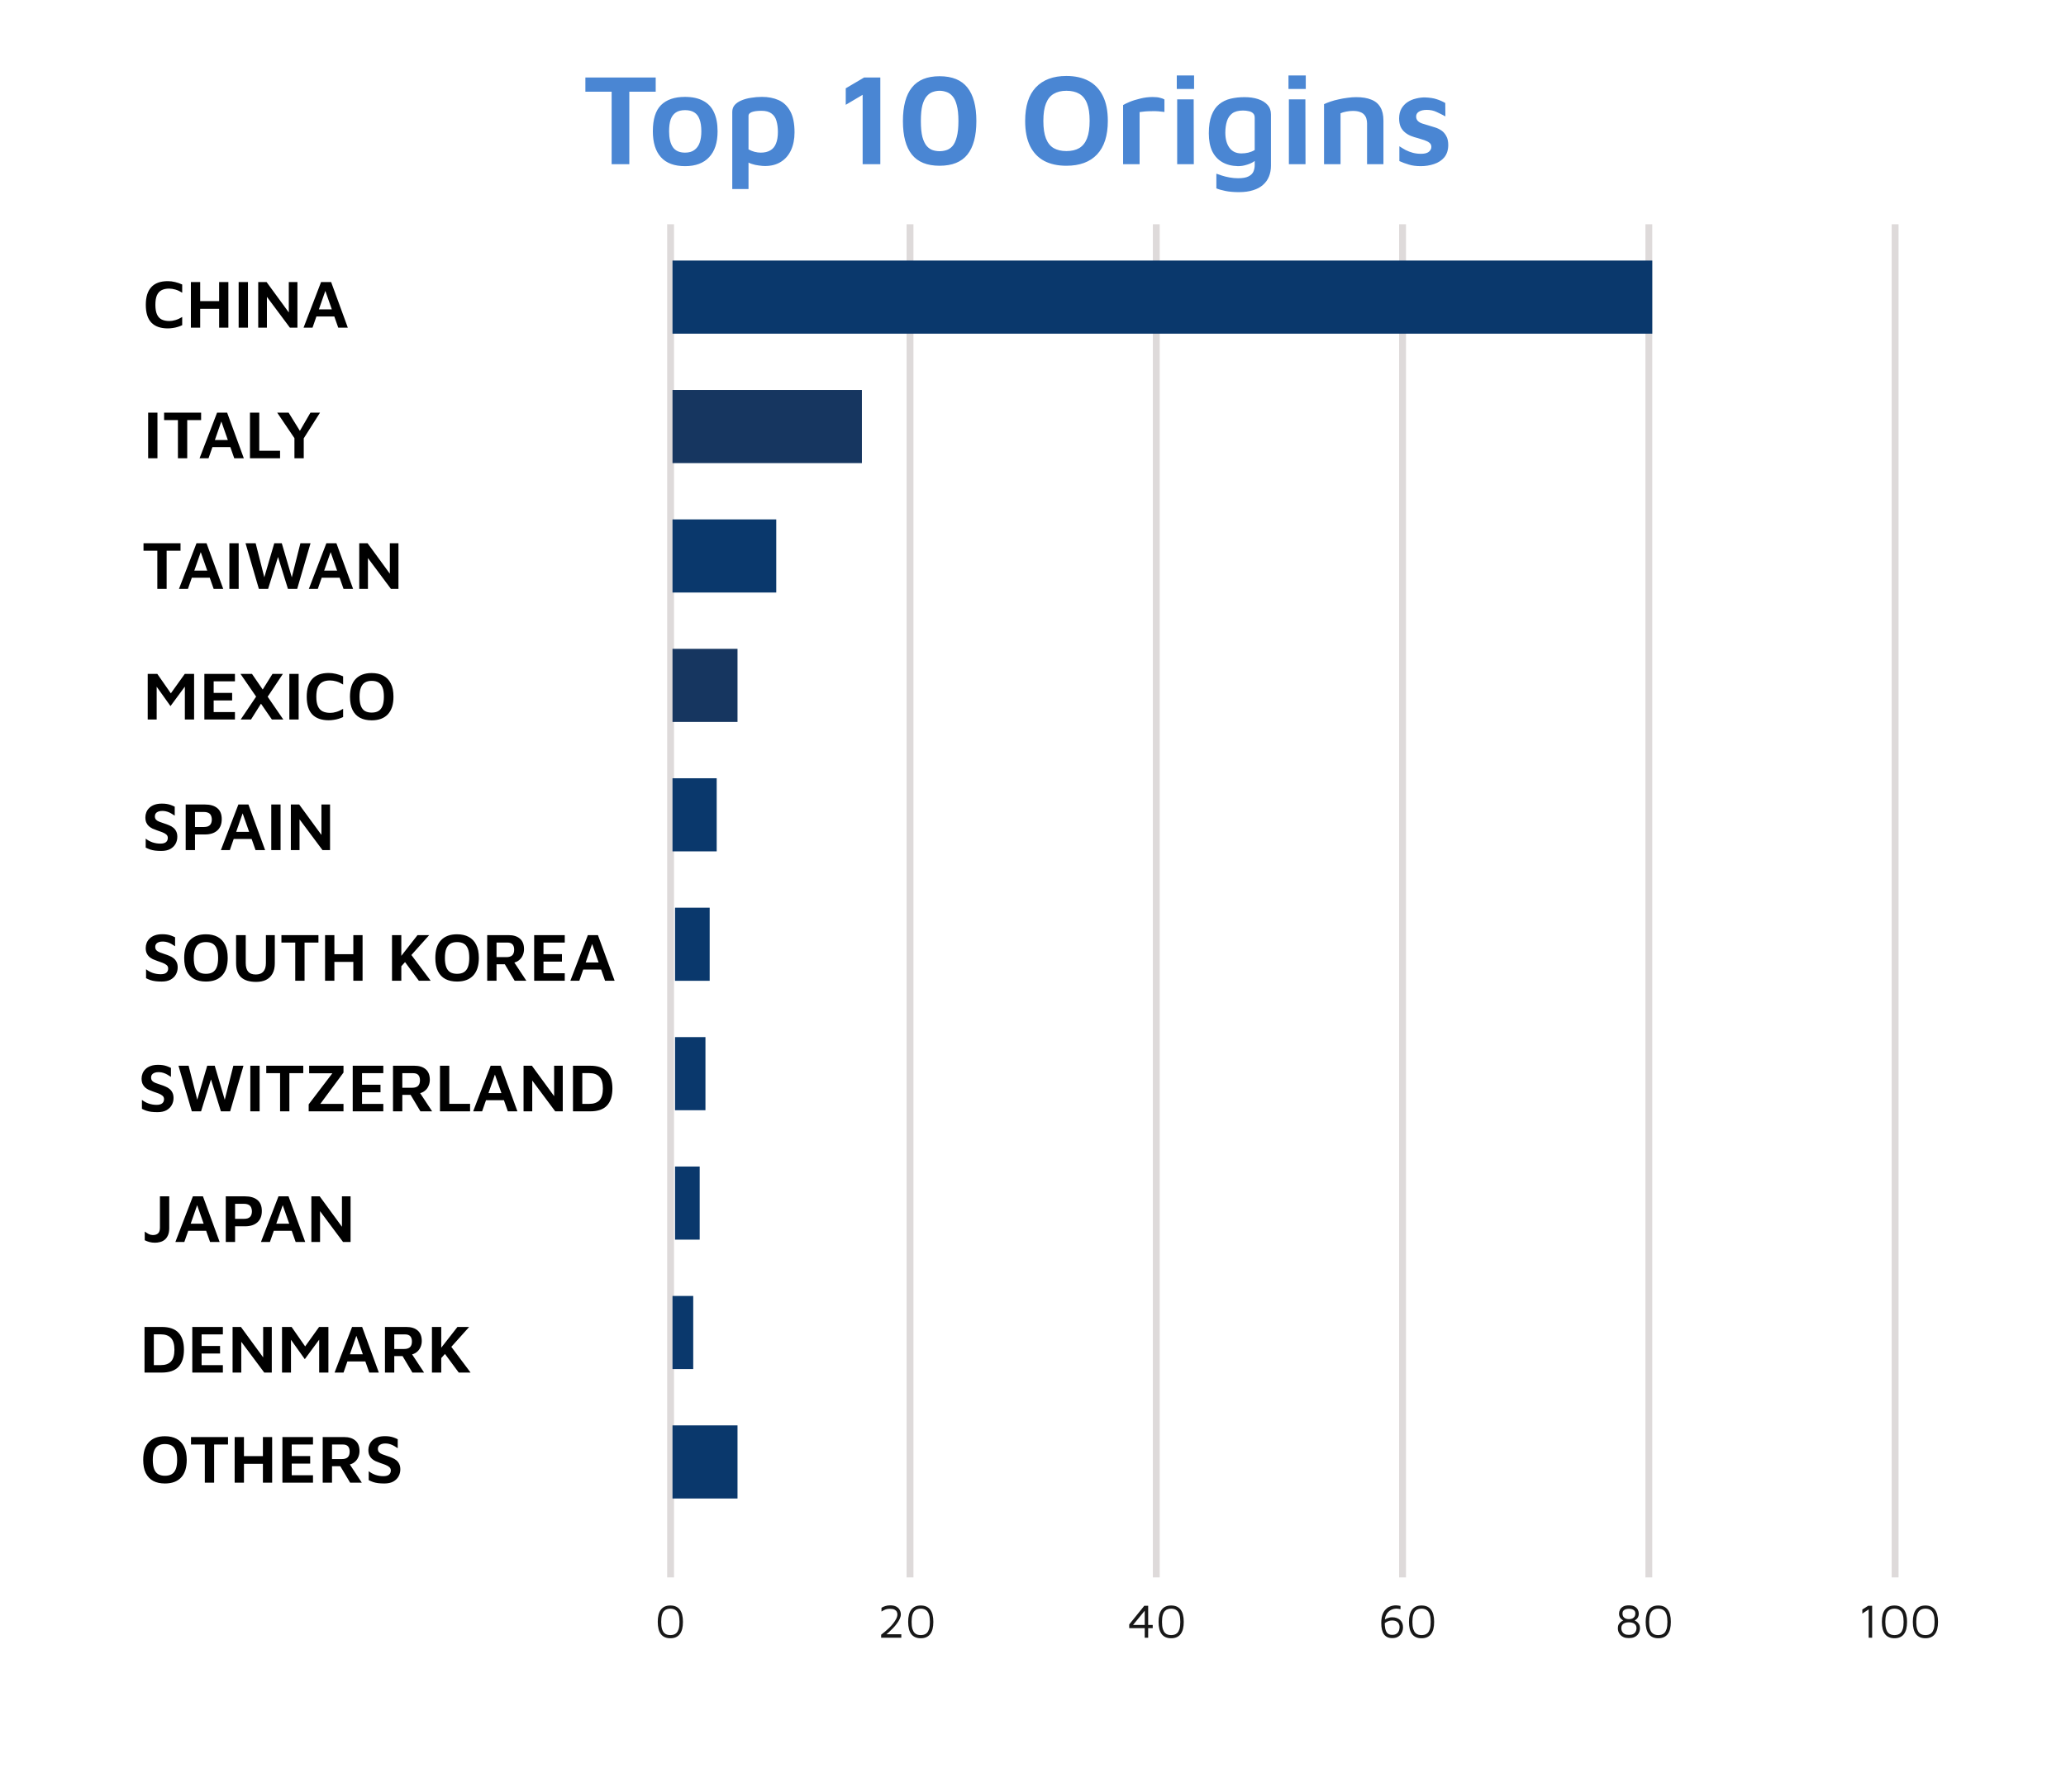 <svg width="302" height="262" viewBox="0 0 302 262" fill="none" xmlns="http://www.w3.org/2000/svg">
<path d="M89.407 24.008V13.406H85.569V11.335H95.848V13.406H91.991V24.008H89.407ZM100.143 24.293C98.572 24.293 97.394 23.856 96.609 22.982C95.824 22.108 95.431 20.848 95.431 19.201C95.431 17.441 95.83 16.161 96.628 15.363C97.439 14.565 98.604 14.166 100.124 14.166C101.188 14.166 102.075 14.356 102.784 14.736C103.493 15.104 104.019 15.661 104.361 16.408C104.716 17.156 104.893 18.087 104.893 19.201C104.893 20.848 104.481 22.108 103.658 22.982C102.847 23.856 101.676 24.293 100.143 24.293ZM100.143 22.317C100.7 22.317 101.15 22.191 101.492 21.937C101.847 21.684 102.106 21.329 102.271 20.873C102.436 20.405 102.518 19.847 102.518 19.201C102.518 18.479 102.429 17.89 102.252 17.434C102.087 16.978 101.828 16.643 101.473 16.427C101.131 16.212 100.688 16.104 100.143 16.104C99.586 16.104 99.136 16.218 98.794 16.446C98.452 16.674 98.199 17.016 98.034 17.472C97.882 17.928 97.806 18.505 97.806 19.201C97.806 20.215 97.99 20.987 98.357 21.519C98.724 22.051 99.32 22.317 100.143 22.317ZM111.809 24.274C111.593 24.274 111.302 24.249 110.935 24.198C110.58 24.16 110.213 24.078 109.833 23.951C109.465 23.825 109.142 23.641 108.864 23.4L109.415 22.64V27.637H107.04V16.37C107.04 15.965 107.16 15.623 107.401 15.344C107.654 15.066 107.983 14.844 108.389 14.679C108.807 14.502 109.269 14.375 109.776 14.299C110.295 14.211 110.833 14.166 111.391 14.166C112.303 14.166 113.113 14.325 113.823 14.641C114.532 14.958 115.096 15.496 115.514 16.256C115.932 17.016 116.141 18.049 116.141 19.353C116.141 20.341 115.97 21.209 115.628 21.956C115.286 22.691 114.792 23.261 114.146 23.666C113.5 24.072 112.721 24.274 111.809 24.274ZM111.201 22.317C111.758 22.317 112.22 22.21 112.588 21.994C112.968 21.779 113.246 21.45 113.424 21.006C113.614 20.55 113.709 19.98 113.709 19.296C113.709 18.688 113.639 18.15 113.5 17.681C113.373 17.213 113.132 16.852 112.778 16.598C112.436 16.332 111.948 16.199 111.315 16.199C110.694 16.199 110.219 16.263 109.89 16.389C109.573 16.516 109.415 16.693 109.415 16.921V21.842C109.693 21.994 109.991 22.115 110.308 22.203C110.624 22.279 110.922 22.317 111.201 22.317ZM126.098 24.008V13.862L123.628 15.325V12.912L126.307 11.335H128.682V24.008H126.098ZM137.344 24.236C135.52 24.236 134.171 23.692 133.297 22.602C132.423 21.513 131.986 19.879 131.986 17.7C131.986 15.522 132.423 13.888 133.297 12.798C134.171 11.696 135.52 11.145 137.344 11.145C139.181 11.145 140.536 11.696 141.41 12.798C142.284 13.888 142.721 15.522 142.721 17.7C142.721 19.879 142.284 21.513 141.41 22.602C140.536 23.692 139.181 24.236 137.344 24.236ZM137.344 22.108C137.673 22.108 138.003 22.058 138.332 21.956C138.661 21.855 138.959 21.659 139.225 21.367C139.491 21.063 139.7 20.62 139.852 20.037C140.017 19.442 140.099 18.663 140.099 17.7C140.099 16.725 140.017 15.946 139.852 15.363C139.7 14.781 139.491 14.344 139.225 14.052C138.959 13.748 138.661 13.546 138.332 13.444C138.003 13.33 137.673 13.273 137.344 13.273C137.015 13.273 136.685 13.33 136.356 13.444C136.039 13.546 135.748 13.748 135.482 14.052C135.216 14.344 135.001 14.781 134.836 15.363C134.684 15.946 134.608 16.725 134.608 17.7C134.608 18.663 134.684 19.442 134.836 20.037C135.001 20.62 135.216 21.063 135.482 21.367C135.748 21.659 136.039 21.855 136.356 21.956C136.685 22.058 137.015 22.108 137.344 22.108ZM155.877 24.236C154.623 24.236 153.546 24.002 152.647 23.533C151.748 23.052 151.057 22.33 150.576 21.367C150.095 20.392 149.854 19.163 149.854 17.681C149.854 15.515 150.373 13.881 151.412 12.779C152.463 11.665 153.952 11.107 155.877 11.107C157.144 11.107 158.227 11.348 159.126 11.829C160.025 12.311 160.716 13.033 161.197 13.995C161.691 14.958 161.938 16.187 161.938 17.681C161.938 19.835 161.412 21.469 160.361 22.583C159.322 23.685 157.828 24.236 155.877 24.236ZM155.877 22.089C156.637 22.089 157.264 21.944 157.758 21.652C158.265 21.348 158.645 20.873 158.898 20.227C159.151 19.581 159.278 18.726 159.278 17.662C159.278 16.598 159.151 15.75 158.898 15.116C158.645 14.47 158.265 14.002 157.758 13.71C157.264 13.419 156.637 13.273 155.877 13.273C155.142 13.273 154.522 13.425 154.015 13.729C153.521 14.021 153.147 14.489 152.894 15.135C152.641 15.769 152.514 16.617 152.514 17.681C152.514 18.745 152.641 19.6 152.894 20.246C153.147 20.892 153.521 21.361 154.015 21.652C154.522 21.944 155.142 22.089 155.877 22.089ZM164.17 24.008V15.363C164.347 15.249 164.657 15.097 165.101 14.907C165.557 14.717 166.082 14.553 166.678 14.413C167.273 14.261 167.875 14.185 168.483 14.185C168.939 14.185 169.3 14.223 169.566 14.299C169.844 14.363 170.06 14.445 170.212 14.546V16.37C169.958 16.332 169.667 16.301 169.338 16.275C169.021 16.25 168.692 16.244 168.35 16.256C168.02 16.256 167.697 16.269 167.381 16.294C167.077 16.32 166.811 16.351 166.583 16.389V24.008H164.17ZM172.075 24.008V14.527H174.488L174.507 24.008H172.075ZM172.018 13.007V11.031H174.545V13.007H172.018ZM180.957 24.293C180.057 24.268 179.291 24.072 178.658 23.704C178.024 23.337 177.537 22.805 177.195 22.108C176.865 21.399 176.701 20.531 176.701 19.505C176.701 18.429 176.834 17.548 177.1 16.864C177.366 16.168 177.733 15.629 178.202 15.249C178.683 14.857 179.24 14.584 179.874 14.432C180.52 14.28 181.204 14.204 181.926 14.204C182.673 14.204 183.332 14.299 183.902 14.489C184.484 14.679 184.94 14.958 185.27 15.325C185.612 15.693 185.783 16.161 185.783 16.731V24.217C185.783 24.8 185.688 25.326 185.498 25.794C185.308 26.276 185.016 26.687 184.624 27.029C184.244 27.371 183.762 27.631 183.18 27.808C182.597 27.998 181.9 28.093 181.09 28.093C180.342 28.093 179.69 28.036 179.133 27.922C178.575 27.808 178.132 27.682 177.803 27.542V25.395C177.993 25.471 178.252 25.56 178.582 25.661C178.924 25.775 179.304 25.87 179.722 25.946C180.14 26.022 180.558 26.06 180.976 26.06C181.647 26.06 182.154 25.972 182.496 25.794C182.85 25.617 183.091 25.383 183.218 25.091C183.344 24.8 183.408 24.483 183.408 24.141V22.64L183.959 23.058C183.743 23.299 183.477 23.514 183.161 23.704C182.857 23.882 182.515 24.021 182.135 24.122C181.767 24.236 181.375 24.293 180.957 24.293ZM181.47 22.431C181.812 22.431 182.147 22.393 182.477 22.317C182.819 22.229 183.129 22.102 183.408 21.937V17.225C183.408 16.921 183.325 16.7 183.161 16.56C183.009 16.408 182.8 16.307 182.534 16.256C182.28 16.193 182.002 16.161 181.698 16.161C181.026 16.161 180.501 16.301 180.121 16.579C179.753 16.858 179.494 17.244 179.342 17.738C179.19 18.232 179.114 18.783 179.114 19.391C179.114 20.316 179.316 21.057 179.722 21.614C180.127 22.159 180.71 22.431 181.47 22.431ZM188.403 24.008V14.527H190.816L190.835 24.008H188.403ZM188.346 13.007V11.031H190.873V13.007H188.346ZM193.542 15.23C193.808 15.104 194.124 14.977 194.492 14.85C194.859 14.724 195.258 14.616 195.689 14.527C196.119 14.426 196.55 14.35 196.981 14.299C197.424 14.236 197.842 14.204 198.235 14.204C199.121 14.204 199.856 14.325 200.439 14.565C201.034 14.793 201.477 15.161 201.769 15.667C202.073 16.161 202.225 16.814 202.225 17.624V24.008H199.831V18.042C199.831 17.802 199.799 17.574 199.736 17.358C199.672 17.13 199.565 16.934 199.413 16.769C199.261 16.592 199.052 16.459 198.786 16.37C198.52 16.269 198.178 16.218 197.76 16.218C197.443 16.218 197.12 16.25 196.791 16.313C196.461 16.377 196.183 16.459 195.955 16.56V24.008H193.542V15.23ZM207.691 24.293C207.007 24.293 206.424 24.217 205.943 24.065C205.461 23.926 204.999 23.755 204.556 23.552V21.386C204.847 21.576 205.151 21.76 205.468 21.937C205.797 22.102 206.145 22.235 206.513 22.336C206.893 22.438 207.298 22.488 207.729 22.488C208.235 22.488 208.609 22.393 208.85 22.203C209.103 22.001 209.23 21.76 209.23 21.481C209.23 21.215 209.135 21.013 208.945 20.873C208.755 20.721 208.508 20.595 208.204 20.493C207.9 20.392 207.577 20.291 207.235 20.189C206.918 20.113 206.595 20.012 206.266 19.885C205.949 19.759 205.658 19.588 205.392 19.372C205.126 19.157 204.91 18.885 204.746 18.555C204.594 18.213 204.518 17.802 204.518 17.32C204.518 16.75 204.632 16.269 204.86 15.876C205.088 15.484 205.385 15.167 205.753 14.926C206.12 14.686 206.525 14.515 206.969 14.413C207.412 14.299 207.843 14.242 208.261 14.242C208.983 14.268 209.565 14.356 210.009 14.508C210.452 14.648 210.87 14.831 211.263 15.059L211.282 17.016C210.838 16.776 210.408 16.56 209.99 16.37C209.572 16.168 209.097 16.066 208.565 16.066C208.071 16.066 207.684 16.155 207.406 16.332C207.14 16.497 207.007 16.731 207.007 17.035C207.007 17.301 207.089 17.517 207.254 17.681C207.418 17.846 207.634 17.973 207.9 18.061C208.166 18.15 208.457 18.239 208.774 18.327C209.09 18.416 209.42 18.517 209.762 18.631C210.104 18.733 210.42 18.885 210.712 19.087C211.003 19.29 211.237 19.562 211.415 19.904C211.605 20.234 211.7 20.677 211.7 21.234C211.687 21.969 211.491 22.564 211.111 23.02C210.731 23.464 210.23 23.787 209.61 23.989C209.002 24.192 208.362 24.293 207.691 24.293Z" fill="#4A86D3"/>
<path d="M24.533 48.018C23.48 48.018 22.68 47.738 22.133 47.178C21.586 46.611 21.313 45.742 21.313 44.568C21.313 43.428 21.579 42.568 22.113 41.988C22.646 41.401 23.453 41.108 24.533 41.108C24.886 41.108 25.239 41.151 25.593 41.238C25.953 41.325 26.299 41.445 26.633 41.598V42.798C26.293 42.585 25.963 42.431 25.643 42.338C25.323 42.245 25.013 42.198 24.713 42.198C24.273 42.198 23.903 42.278 23.603 42.438C23.309 42.592 23.086 42.842 22.933 43.188C22.786 43.535 22.713 43.998 22.713 44.578C22.713 45.151 22.79 45.611 22.943 45.958C23.096 46.305 23.323 46.555 23.623 46.708C23.93 46.861 24.309 46.938 24.763 46.938C25.036 46.938 25.329 46.892 25.643 46.798C25.963 46.705 26.293 46.555 26.633 46.348V47.548C26.439 47.642 26.223 47.725 25.983 47.798C25.75 47.871 25.509 47.925 25.263 47.958C25.016 47.998 24.773 48.018 24.533 48.018ZM27.902 47.908V41.238H29.262V44.028H32.032V41.238H33.382V47.908H32.032V45.158H29.262V47.908H27.902ZM34.885 47.908V41.238H36.245V47.908H34.885ZM37.746 47.908V41.238H38.966L42.606 46.218L42.216 47.018V41.238H43.476V47.908H42.376L38.646 42.908L39.016 42.298V47.908H37.746ZM44.373 47.908L46.933 41.238H48.403L50.843 47.908H49.443L47.263 41.698L47.863 41.648L45.683 47.908H44.373ZM45.723 46.278L46.043 45.238H49.153L49.263 46.278H45.723Z" fill="black"/>
<path d="M21.656 67.006V60.336H23.016V67.006H21.656ZM26.008 67.006V61.426H23.988V60.336H29.398V61.426H27.368V67.006H26.008ZM29.172 67.006L31.732 60.336H33.202L35.642 67.006H34.242L32.062 60.796L32.661 60.746L30.482 67.006H29.172ZM30.521 65.376L30.841 64.336H33.952L34.062 65.376H30.521ZM36.539 67.006V60.336H37.899V65.906H40.939V67.006H36.539ZM43.04 67.006V64.066L40.52 60.336H42.19L44.15 63.506L43.55 63.486L45.38 60.336H46.78L44.2 64.406L44.4 63.666V67.006H43.04Z" fill="black"/>
<path d="M22.998 86.103V80.523H20.978V79.433H26.388V80.523H24.358V86.103H22.998ZM26.162 86.103L28.722 79.433H30.192L32.632 86.103H31.232L29.052 79.894L29.652 79.844L27.472 86.103H26.162ZM27.512 84.474L27.832 83.433H30.942L31.052 84.474H27.512ZM33.529 86.103V79.433H34.889V86.103H33.529ZM37.841 86.103L35.891 79.433H37.371L38.751 84.864H38.501L40.091 79.433H41.191L42.811 84.944H42.521L43.911 79.433H45.391L43.441 86.103H42.091L40.501 80.984H40.781L39.191 86.103H37.841ZM45.146 86.103L47.706 79.433H49.176L51.616 86.103H50.216L48.036 79.894L48.636 79.844L46.456 86.103H45.146ZM46.496 84.474L46.816 83.433H49.926L50.036 84.474H46.496ZM52.514 86.103V79.433H53.734L57.374 84.413L56.984 85.213V79.433H58.244V86.103H57.144L53.414 81.103L53.784 80.493V86.103H52.514Z" fill="black"/>
<path d="M21.592 105.201V98.531H22.992L25.332 101.891L24.562 101.951L27.012 98.531H28.372V105.201H27.022V99.611L27.332 99.971L24.922 103.241L22.582 99.961L22.902 99.681V105.201H21.592ZM29.873 105.201V98.531H34.343V99.621H31.233V101.311H33.933V102.411H31.233V104.111H34.343V105.201H29.873ZM41.412 105.201H39.742L35.152 98.531H36.832L41.412 105.201ZM38.232 101.091L39.832 98.531H41.352L38.962 102.121L38.232 101.091ZM38.502 102.331L36.692 105.201H35.182L37.732 101.421L38.502 102.331ZM42.295 105.201V98.531H43.655V105.201H42.295ZM48.056 105.311C47.003 105.311 46.203 105.031 45.656 104.471C45.11 103.905 44.836 103.035 44.836 101.861C44.836 100.721 45.103 99.861 45.636 99.281C46.17 98.695 46.976 98.401 48.056 98.401C48.41 98.401 48.763 98.445 49.116 98.531C49.476 98.618 49.823 98.738 50.156 98.891V100.091C49.816 99.878 49.486 99.725 49.166 99.631C48.846 99.538 48.536 99.491 48.236 99.491C47.796 99.491 47.426 99.571 47.126 99.731C46.833 99.885 46.61 100.135 46.456 100.481C46.31 100.828 46.236 101.291 46.236 101.871C46.236 102.445 46.313 102.905 46.466 103.251C46.62 103.598 46.846 103.848 47.146 104.001C47.453 104.155 47.833 104.231 48.286 104.231C48.56 104.231 48.853 104.185 49.166 104.091C49.486 103.998 49.816 103.848 50.156 103.641V104.841C49.963 104.935 49.746 105.018 49.506 105.091C49.273 105.165 49.033 105.218 48.786 105.251C48.54 105.291 48.296 105.311 48.056 105.311ZM54.326 105.321C53.666 105.321 53.099 105.198 52.626 104.951C52.152 104.698 51.789 104.318 51.536 103.811C51.282 103.298 51.156 102.651 51.156 101.871C51.156 100.731 51.429 99.871 51.976 99.291C52.529 98.704 53.312 98.411 54.326 98.411C54.992 98.411 55.562 98.538 56.036 98.791C56.509 99.044 56.872 99.424 57.126 99.931C57.386 100.438 57.516 101.085 57.516 101.871C57.516 103.005 57.239 103.865 56.686 104.451C56.139 105.031 55.352 105.321 54.326 105.321ZM54.326 104.191C54.726 104.191 55.056 104.115 55.316 103.961C55.582 103.801 55.782 103.551 55.916 103.211C56.049 102.871 56.116 102.421 56.116 101.861C56.116 101.301 56.049 100.855 55.916 100.521C55.782 100.181 55.582 99.934 55.316 99.781C55.056 99.628 54.726 99.551 54.326 99.551C53.939 99.551 53.612 99.631 53.346 99.791C53.086 99.945 52.889 100.191 52.756 100.531C52.622 100.865 52.556 101.311 52.556 101.871C52.556 102.431 52.622 102.881 52.756 103.221C52.889 103.561 53.086 103.808 53.346 103.961C53.612 104.115 53.939 104.191 54.326 104.191Z" fill="black"/>
<path d="M23.579 124.419C23.239 124.419 22.936 124.402 22.669 124.369C22.41 124.335 22.169 124.282 21.95 124.209C21.736 124.135 21.52 124.042 21.299 123.929V122.619C21.579 122.845 21.906 123.025 22.279 123.159C22.66 123.285 23.046 123.349 23.439 123.349C23.799 123.349 24.07 123.279 24.25 123.139C24.436 122.992 24.529 122.782 24.529 122.509C24.529 122.302 24.453 122.135 24.299 122.009C24.153 121.882 23.956 121.772 23.709 121.679C23.463 121.585 23.193 121.489 22.899 121.389C22.693 121.315 22.489 121.235 22.29 121.149C22.096 121.055 21.919 120.939 21.759 120.799C21.606 120.659 21.483 120.485 21.39 120.279C21.296 120.065 21.25 119.805 21.25 119.499C21.25 119.252 21.296 119.009 21.39 118.769C21.483 118.529 21.626 118.315 21.82 118.129C22.013 117.935 22.263 117.782 22.57 117.669C22.876 117.555 23.243 117.499 23.669 117.499C23.936 117.499 24.169 117.515 24.369 117.549C24.576 117.582 24.773 117.632 24.959 117.699C25.146 117.765 25.34 117.849 25.54 117.949V119.259C25.38 119.145 25.209 119.039 25.029 118.939C24.849 118.832 24.656 118.745 24.45 118.679C24.25 118.612 24.033 118.575 23.799 118.569C23.559 118.562 23.353 118.589 23.18 118.649C23.006 118.709 22.873 118.799 22.779 118.919C22.686 119.039 22.64 119.182 22.64 119.349C22.64 119.555 22.696 119.722 22.809 119.849C22.923 119.969 23.083 120.069 23.29 120.149C23.496 120.229 23.733 120.312 24 120.399C24.259 120.479 24.503 120.569 24.73 120.669C24.963 120.762 25.166 120.882 25.34 121.029C25.52 121.175 25.66 121.355 25.759 121.569C25.866 121.782 25.919 122.042 25.919 122.349C25.919 122.722 25.833 123.065 25.66 123.379C25.486 123.692 25.226 123.945 24.88 124.139C24.54 124.325 24.106 124.419 23.579 124.419ZM28.503 122.009V124.299H27.143V117.629H29.963C30.729 117.629 31.329 117.805 31.763 118.159C32.196 118.512 32.413 119.049 32.413 119.769C32.413 120.489 32.196 121.042 31.763 121.429C31.329 121.815 30.729 122.009 29.963 122.009H28.503ZM28.503 120.919H29.793C30.019 120.919 30.209 120.892 30.363 120.839C30.516 120.779 30.636 120.699 30.723 120.599C30.809 120.492 30.869 120.375 30.903 120.249C30.943 120.122 30.963 119.985 30.963 119.839C30.963 119.685 30.943 119.542 30.903 119.409C30.869 119.275 30.809 119.155 30.723 119.049C30.636 118.942 30.516 118.862 30.363 118.809C30.209 118.749 30.019 118.719 29.793 118.719H28.503V120.919ZM32.285 124.299L34.845 117.629H36.315L38.755 124.299H37.355L35.175 118.089L35.775 118.039L33.595 124.299H32.285ZM33.635 122.669L33.955 121.629H37.065L37.175 122.669H33.635ZM39.652 124.299V117.629H41.012V124.299H39.652ZM42.514 124.299V117.629H43.734L47.374 122.609L46.984 123.409V117.629H48.244V124.299H47.144L43.414 119.299L43.784 118.689V124.299H42.514Z" fill="black"/>
<path d="M23.632 143.516C23.292 143.516 22.989 143.5 22.722 143.466C22.462 143.433 22.222 143.38 22.002 143.306C21.789 143.233 21.572 143.14 21.352 143.026V141.716C21.632 141.943 21.959 142.123 22.332 142.256C22.712 142.383 23.099 142.446 23.492 142.446C23.852 142.446 24.122 142.376 24.302 142.236C24.489 142.09 24.582 141.88 24.582 141.606C24.582 141.4 24.506 141.233 24.352 141.106C24.206 140.98 24.009 140.87 23.762 140.776C23.515 140.683 23.245 140.586 22.952 140.486C22.745 140.413 22.542 140.333 22.342 140.246C22.149 140.153 21.972 140.036 21.812 139.896C21.659 139.756 21.535 139.583 21.442 139.376C21.349 139.163 21.302 138.903 21.302 138.596C21.302 138.35 21.349 138.106 21.442 137.866C21.535 137.626 21.679 137.413 21.872 137.226C22.066 137.033 22.316 136.88 22.622 136.766C22.929 136.653 23.296 136.596 23.722 136.596C23.989 136.596 24.222 136.613 24.422 136.646C24.629 136.68 24.826 136.73 25.012 136.796C25.199 136.863 25.392 136.946 25.592 137.046V138.356C25.432 138.243 25.262 138.136 25.082 138.036C24.902 137.93 24.709 137.843 24.502 137.776C24.302 137.71 24.085 137.673 23.852 137.666C23.612 137.66 23.405 137.686 23.232 137.746C23.059 137.806 22.925 137.896 22.832 138.016C22.739 138.136 22.692 138.28 22.692 138.446C22.692 138.653 22.749 138.82 22.862 138.946C22.976 139.066 23.136 139.166 23.342 139.246C23.549 139.326 23.785 139.41 24.052 139.496C24.312 139.576 24.555 139.666 24.782 139.766C25.015 139.86 25.219 139.98 25.392 140.126C25.572 140.273 25.712 140.453 25.812 140.666C25.919 140.88 25.972 141.14 25.972 141.446C25.972 141.82 25.886 142.163 25.712 142.476C25.539 142.79 25.279 143.043 24.932 143.236C24.592 143.423 24.159 143.516 23.632 143.516ZM30.095 143.516C29.435 143.516 28.869 143.393 28.395 143.146C27.922 142.893 27.559 142.513 27.305 142.006C27.052 141.493 26.925 140.846 26.925 140.066C26.925 138.926 27.199 138.066 27.745 137.486C28.299 136.9 29.082 136.606 30.095 136.606C30.762 136.606 31.332 136.733 31.805 136.986C32.279 137.24 32.642 137.62 32.895 138.126C33.155 138.633 33.285 139.28 33.285 140.066C33.285 141.2 33.009 142.06 32.455 142.646C31.909 143.226 31.122 143.516 30.095 143.516ZM30.095 142.386C30.495 142.386 30.825 142.31 31.085 142.156C31.352 141.996 31.552 141.746 31.685 141.406C31.819 141.066 31.885 140.616 31.885 140.056C31.885 139.496 31.819 139.05 31.685 138.716C31.552 138.376 31.352 138.13 31.085 137.976C30.825 137.823 30.495 137.746 30.095 137.746C29.709 137.746 29.382 137.826 29.115 137.986C28.855 138.14 28.659 138.386 28.525 138.726C28.392 139.06 28.325 139.506 28.325 140.066C28.325 140.626 28.392 141.076 28.525 141.416C28.659 141.756 28.855 142.003 29.115 142.156C29.382 142.31 29.709 142.386 30.095 142.386ZM37.44 143.566C36.473 143.566 35.743 143.343 35.25 142.896C34.756 142.443 34.51 141.756 34.51 140.836V136.726H35.92V140.796C35.92 141.37 36.04 141.796 36.28 142.076C36.52 142.35 36.89 142.486 37.39 142.486C37.863 142.486 38.226 142.35 38.48 142.076C38.74 141.796 38.87 141.37 38.87 140.796V136.726H40.17V140.836C40.17 141.45 40.056 141.96 39.83 142.366C39.603 142.773 39.286 143.076 38.88 143.276C38.473 143.47 37.993 143.566 37.44 143.566ZM43.158 143.396V137.816H41.138V136.726H46.548V137.816H44.518V143.396H43.158ZM47.518 143.396V136.726H48.878V139.516H51.648V136.726H52.998V143.396H51.648V140.646H48.878V143.396H47.518ZM58.593 141.356L58.203 140.346L61.033 136.726H62.743L58.593 141.356ZM57.303 143.396V136.726H58.663V143.396H57.303ZM59.943 139.376L62.953 143.396H61.223L58.893 140.246L59.943 139.376ZM66.804 143.516C66.144 143.516 65.578 143.393 65.104 143.146C64.631 142.893 64.268 142.513 64.014 142.006C63.761 141.493 63.634 140.846 63.634 140.066C63.634 138.926 63.908 138.066 64.454 137.486C65.008 136.9 65.791 136.606 66.804 136.606C67.471 136.606 68.041 136.733 68.514 136.986C68.988 137.24 69.351 137.62 69.604 138.126C69.864 138.633 69.994 139.28 69.994 140.066C69.994 141.2 69.718 142.06 69.164 142.646C68.618 143.226 67.831 143.516 66.804 143.516ZM66.804 142.386C67.204 142.386 67.534 142.31 67.794 142.156C68.061 141.996 68.261 141.746 68.394 141.406C68.528 141.066 68.594 140.616 68.594 140.056C68.594 139.496 68.528 139.05 68.394 138.716C68.261 138.376 68.061 138.13 67.794 137.976C67.534 137.823 67.204 137.746 66.804 137.746C66.418 137.746 66.091 137.826 65.824 137.986C65.564 138.14 65.368 138.386 65.234 138.726C65.101 139.06 65.034 139.506 65.034 140.066C65.034 140.626 65.101 141.076 65.234 141.416C65.368 141.756 65.564 142.003 65.824 142.156C66.091 142.31 66.418 142.386 66.804 142.386ZM71.219 143.396V136.726H74.319C75.045 136.726 75.605 136.9 75.999 137.246C76.399 137.586 76.599 138.1 76.599 138.786C76.599 139.106 76.532 139.413 76.399 139.706C76.272 139.993 76.082 140.233 75.829 140.426C75.582 140.62 75.279 140.74 74.919 140.786L74.929 140.346L76.939 143.396H75.229L73.469 140.446L74.079 140.986H72.579V143.396H71.219ZM72.579 139.946H74.029C74.395 139.946 74.675 139.86 74.869 139.686C75.062 139.506 75.159 139.23 75.159 138.856C75.159 138.523 75.079 138.266 74.919 138.086C74.759 137.906 74.505 137.816 74.159 137.816H72.579V139.946ZM78.084 143.396V136.726H82.554V137.816H79.444V139.506H82.144V140.606H79.444V142.306H82.554V143.396H78.084ZM83.373 143.396L85.933 136.726H87.403L89.843 143.396H88.443L86.263 137.186L86.863 137.136L84.683 143.396H83.373ZM84.723 141.766L85.043 140.726H88.153L88.263 141.766H84.723Z" fill="black"/>
<path d="M23.027 162.614C22.687 162.614 22.383 162.597 22.117 162.564C21.857 162.531 21.617 162.477 21.397 162.404C21.183 162.331 20.967 162.237 20.747 162.124V160.814C21.027 161.041 21.353 161.221 21.727 161.354C22.107 161.481 22.493 161.544 22.887 161.544C23.247 161.544 23.517 161.474 23.697 161.334C23.883 161.187 23.977 160.977 23.977 160.704C23.977 160.497 23.9 160.331 23.747 160.204C23.6 160.077 23.403 159.967 23.157 159.874C22.91 159.781 22.64 159.684 22.347 159.584C22.14 159.511 21.937 159.431 21.737 159.344C21.543 159.251 21.367 159.134 21.207 158.994C21.053 158.854 20.93 158.681 20.837 158.474C20.743 158.261 20.697 158.001 20.697 157.694C20.697 157.447 20.743 157.204 20.837 156.964C20.93 156.724 21.073 156.511 21.267 156.324C21.46 156.131 21.71 155.977 22.017 155.864C22.323 155.751 22.69 155.694 23.117 155.694C23.383 155.694 23.617 155.711 23.817 155.744C24.023 155.777 24.22 155.827 24.407 155.894C24.593 155.961 24.787 156.044 24.987 156.144V157.454C24.827 157.341 24.657 157.234 24.477 157.134C24.297 157.027 24.103 156.941 23.897 156.874C23.697 156.807 23.48 156.771 23.247 156.764C23.007 156.757 22.8 156.784 22.627 156.844C22.453 156.904 22.32 156.994 22.227 157.114C22.133 157.234 22.087 157.377 22.087 157.544C22.087 157.751 22.143 157.917 22.257 158.044C22.37 158.164 22.53 158.264 22.737 158.344C22.943 158.424 23.18 158.507 23.447 158.594C23.707 158.674 23.95 158.764 24.177 158.864C24.41 158.957 24.613 159.077 24.787 159.224C24.967 159.371 25.107 159.551 25.207 159.764C25.313 159.977 25.367 160.237 25.367 160.544C25.367 160.917 25.28 161.261 25.107 161.574C24.933 161.887 24.673 162.141 24.327 162.334C23.987 162.521 23.553 162.614 23.027 162.614ZM28.04 162.494L26.09 155.824H27.57L28.95 161.254H28.7L30.29 155.824H31.39L33.01 161.334H32.72L34.11 155.824H35.59L33.64 162.494H32.29L30.7 157.374H30.98L29.39 162.494H28.04ZM36.59 162.494V155.824H37.95V162.494H36.59ZM40.941 162.494V156.914H38.921V155.824H44.331V156.914H42.301V162.494H40.941ZM45.121 162.494V161.474L48.831 156.604L49.161 156.924H45.191V155.824H50.211V156.824L46.661 161.624L46.261 161.404H50.211V162.494H45.121ZM51.56 162.494V155.824H56.031V156.914H52.92V158.604H55.62V159.704H52.92V161.404H56.031V162.494H51.56ZM57.449 162.494V155.824H60.549C61.276 155.824 61.836 155.997 62.229 156.344C62.629 156.684 62.829 157.197 62.829 157.884C62.829 158.204 62.763 158.511 62.629 158.804C62.503 159.091 62.313 159.331 62.059 159.524C61.813 159.717 61.509 159.837 61.149 159.884L61.159 159.444L63.169 162.494H61.459L59.699 159.544L60.309 160.084H58.809V162.494H57.449ZM58.809 159.044H60.259C60.626 159.044 60.906 158.957 61.099 158.784C61.293 158.604 61.389 158.327 61.389 157.954C61.389 157.621 61.309 157.364 61.149 157.184C60.989 157.004 60.736 156.914 60.389 156.914H58.809V159.044ZM64.314 162.494V155.824H65.674V161.394H68.715V162.494H64.314ZM69.164 162.494L71.724 155.824H73.194L75.634 162.494H74.234L72.054 156.284L72.654 156.234L70.474 162.494H69.164ZM70.514 160.864L70.834 159.824H73.944L74.054 160.864H70.514ZM76.531 162.494V155.824H77.751L81.391 160.804L81.001 161.604V155.824H82.261V162.494H81.161L77.431 157.494L77.801 156.884V162.494H76.531ZM83.758 162.494V155.824H86.268C87.374 155.824 88.191 156.104 88.718 156.664C89.251 157.224 89.518 158.054 89.518 159.154C89.518 160.254 89.251 161.087 88.718 161.654C88.191 162.214 87.374 162.494 86.268 162.494H83.758ZM85.118 161.404H86.118C86.791 161.404 87.294 161.227 87.628 160.874C87.961 160.514 88.128 159.941 88.128 159.154C88.128 158.374 87.961 157.804 87.628 157.444C87.294 157.084 86.791 156.904 86.118 156.904H85.118V161.404Z" fill="black"/>
<path d="M22.649 181.702C22.369 181.702 22.103 181.668 21.849 181.602C21.603 181.535 21.373 181.448 21.159 181.342V180.072C21.366 180.218 21.563 180.342 21.749 180.442C21.943 180.535 22.143 180.582 22.349 180.582C22.683 180.582 22.936 180.498 23.109 180.332C23.289 180.165 23.379 179.892 23.379 179.512V174.922H24.739V179.582C24.739 180.002 24.676 180.348 24.549 180.622C24.429 180.895 24.269 181.112 24.069 181.272C23.869 181.432 23.646 181.542 23.399 181.602C23.153 181.668 22.903 181.702 22.649 181.702ZM25.636 181.592L28.196 174.922H29.666L32.106 181.592H30.706L28.526 175.382L29.126 175.332L26.946 181.592H25.636ZM26.986 179.962L27.306 178.922H30.416L30.526 179.962H26.986ZM34.364 179.302V181.592H33.004V174.922H35.824C36.591 174.922 37.191 175.098 37.624 175.452C38.057 175.805 38.274 176.342 38.274 177.062C38.274 177.782 38.057 178.335 37.624 178.722C37.191 179.108 36.591 179.302 35.824 179.302H34.364ZM34.364 178.212H35.654C35.881 178.212 36.071 178.185 36.224 178.132C36.377 178.072 36.497 177.992 36.584 177.892C36.671 177.785 36.731 177.668 36.764 177.542C36.804 177.415 36.824 177.278 36.824 177.132C36.824 176.978 36.804 176.835 36.764 176.702C36.731 176.568 36.671 176.448 36.584 176.342C36.497 176.235 36.377 176.155 36.224 176.102C36.071 176.042 35.881 176.012 35.654 176.012H34.364V178.212ZM38.146 181.592L40.706 174.922H42.176L44.616 181.592H43.216L41.036 175.382L41.636 175.332L39.456 181.592H38.146ZM39.496 179.962L39.816 178.922H42.926L43.036 179.962H39.496ZM45.514 181.592V174.922H46.734L50.374 179.902L49.984 180.702V174.922H51.244V181.592H50.144L46.414 176.592L46.784 175.982V181.592H45.514Z" fill="black"/>
<path d="M21.127 200.689V194.019H23.637C24.744 194.019 25.56 194.299 26.087 194.859C26.62 195.419 26.887 196.249 26.887 197.349C26.887 198.449 26.62 199.283 26.087 199.849C25.56 200.409 24.744 200.689 23.637 200.689H21.127ZM22.487 199.599H23.487C24.16 199.599 24.664 199.423 24.997 199.069C25.33 198.709 25.497 198.136 25.497 197.349C25.497 196.569 25.33 195.999 24.997 195.639C24.664 195.279 24.16 195.099 23.487 195.099H22.487V199.599ZM28.109 200.689V194.019H32.579V195.109H29.469V196.799H32.169V197.899H29.469V199.599H32.579V200.689H28.109ZM33.998 200.689V194.019H35.218L38.858 198.999L38.468 199.799V194.019H39.728V200.689H38.628L34.898 195.689L35.268 195.079V200.689H33.998ZM41.225 200.689V194.019H42.625L44.965 197.379L44.195 197.439L46.645 194.019H48.005V200.689H46.655V195.099L46.965 195.459L44.555 198.729L42.215 195.449L42.535 195.169V200.689H41.225ZM48.906 200.689L51.466 194.019H52.936L55.376 200.689H53.976L51.796 194.479L52.396 194.429L50.216 200.689H48.906ZM50.256 199.059L50.576 198.019H53.686L53.796 199.059H50.256ZM56.273 200.689V194.019H59.373C60.1 194.019 60.66 194.193 61.053 194.539C61.453 194.879 61.653 195.393 61.653 196.079C61.653 196.399 61.587 196.706 61.453 196.999C61.327 197.286 61.137 197.526 60.883 197.719C60.637 197.913 60.333 198.033 59.973 198.079L59.983 197.639L61.993 200.689H60.283L58.523 197.739L59.133 198.279H57.633V200.689H56.273ZM57.633 197.239H59.083C59.45 197.239 59.73 197.153 59.923 196.979C60.117 196.799 60.213 196.523 60.213 196.149C60.213 195.816 60.133 195.559 59.973 195.379C59.813 195.199 59.56 195.109 59.213 195.109H57.633V197.239ZM64.429 198.649L64.039 197.639L66.869 194.019H68.579L64.429 198.649ZM63.139 200.689V194.019H64.499V200.689H63.139ZM65.779 196.669L68.789 200.689H67.059L64.729 197.539L65.779 196.669Z" fill="black"/>
<path d="M24.105 216.907C23.445 216.907 22.878 216.784 22.405 216.537C21.932 216.284 21.568 215.904 21.315 215.397C21.062 214.884 20.935 214.237 20.935 213.457C20.935 212.317 21.208 211.457 21.755 210.877C22.308 210.29 23.092 209.997 24.105 209.997C24.772 209.997 25.342 210.124 25.815 210.377C26.288 210.63 26.652 211.01 26.905 211.517C27.165 212.024 27.295 212.67 27.295 213.457C27.295 214.59 27.018 215.45 26.465 216.037C25.918 216.617 25.132 216.907 24.105 216.907ZM24.105 215.777C24.505 215.777 24.835 215.7 25.095 215.547C25.362 215.387 25.562 215.137 25.695 214.797C25.828 214.457 25.895 214.007 25.895 213.447C25.895 212.887 25.828 212.44 25.695 212.107C25.562 211.767 25.362 211.52 25.095 211.367C24.835 211.214 24.505 211.137 24.105 211.137C23.718 211.137 23.392 211.217 23.125 211.377C22.865 211.53 22.668 211.777 22.535 212.117C22.402 212.45 22.335 212.897 22.335 213.457C22.335 214.017 22.402 214.467 22.535 214.807C22.668 215.147 22.865 215.394 23.125 215.547C23.392 215.7 23.718 215.777 24.105 215.777ZM29.941 216.787V211.207H27.921V210.117H33.331V211.207H31.301V216.787H29.941ZM34.301 216.787V210.117H35.661V212.907H38.431V210.117H39.781V216.787H38.431V214.037H35.661V216.787H34.301ZM41.283 216.787V210.117H45.753V211.207H42.643V212.897H45.343V213.997H42.643V215.697H45.753V216.787H41.283ZM47.172 216.787V210.117H50.272C50.998 210.117 51.559 210.29 51.952 210.637C52.352 210.977 52.552 211.49 52.552 212.177C52.552 212.497 52.485 212.804 52.352 213.097C52.225 213.384 52.035 213.624 51.782 213.817C51.535 214.01 51.232 214.13 50.872 214.177L50.882 213.737L52.892 216.787H51.182L49.422 213.837L50.032 214.377H48.532V216.787H47.172ZM48.532 213.337H49.982C50.349 213.337 50.629 213.25 50.822 213.077C51.015 212.897 51.112 212.62 51.112 212.247C51.112 211.914 51.032 211.657 50.872 211.477C50.712 211.297 50.459 211.207 50.112 211.207H48.532V213.337ZM56.177 216.907C55.837 216.907 55.534 216.89 55.267 216.857C55.007 216.824 54.767 216.77 54.547 216.697C54.334 216.624 54.117 216.53 53.897 216.417V215.107C54.177 215.334 54.504 215.514 54.877 215.647C55.257 215.774 55.644 215.837 56.037 215.837C56.397 215.837 56.667 215.767 56.847 215.627C57.034 215.48 57.127 215.27 57.127 214.997C57.127 214.79 57.05 214.624 56.897 214.497C56.75 214.37 56.554 214.26 56.307 214.167C56.06 214.074 55.79 213.977 55.497 213.877C55.29 213.804 55.087 213.724 54.887 213.637C54.694 213.544 54.517 213.427 54.357 213.287C54.204 213.147 54.08 212.974 53.987 212.767C53.894 212.554 53.847 212.294 53.847 211.987C53.847 211.74 53.894 211.497 53.987 211.257C54.08 211.017 54.224 210.804 54.417 210.617C54.61 210.424 54.86 210.27 55.167 210.157C55.474 210.044 55.84 209.987 56.267 209.987C56.534 209.987 56.767 210.004 56.967 210.037C57.174 210.07 57.37 210.12 57.557 210.187C57.744 210.254 57.937 210.337 58.137 210.437V211.747C57.977 211.634 57.807 211.527 57.627 211.427C57.447 211.32 57.254 211.234 57.047 211.167C56.847 211.1 56.63 211.064 56.397 211.057C56.157 211.05 55.95 211.077 55.777 211.137C55.604 211.197 55.47 211.287 55.377 211.407C55.284 211.527 55.237 211.67 55.237 211.837C55.237 212.044 55.294 212.21 55.407 212.337C55.52 212.457 55.68 212.557 55.887 212.637C56.094 212.717 56.33 212.8 56.597 212.887C56.857 212.967 57.1 213.057 57.327 213.157C57.56 213.25 57.764 213.37 57.937 213.517C58.117 213.664 58.257 213.844 58.357 214.057C58.464 214.27 58.517 214.53 58.517 214.837C58.517 215.21 58.43 215.554 58.257 215.867C58.084 216.18 57.824 216.434 57.477 216.627C57.137 216.814 56.704 216.907 56.177 216.907Z" fill="black"/>
<line x1="98.023" y1="230.641" x2="98.023" y2="32.787" stroke="#DEDADA"/>
<line x1="133.023" y1="230.641" x2="133.023" y2="32.787" stroke="#DEDADA"/>
<line x1="169.023" y1="230.641" x2="169.023" y2="32.787" stroke="#DEDADA"/>
<line x1="205.023" y1="230.641" x2="205.023" y2="32.787" stroke="#DEDADA"/>
<line x1="241.023" y1="230.641" x2="241.023" y2="32.787" stroke="#DEDADA"/>
<line x1="277.023" y1="230.641" x2="277.023" y2="32.787" stroke="#DEDADA"/>
<rect x="98.305" y="38.097" width="143.219" height="10.691" fill="#0A386C"/>
<rect x="98.305" y="57.02" width="27.685" height="10.691" fill="#163660"/>
<rect x="98.305" y="75.944" width="15.165" height="10.691" fill="#0A386C"/>
<rect x="98.305" y="94.868" width="9.502" height="10.691" fill="#163660"/>
<rect x="98.305" y="113.792" width="6.459" height="10.691" fill="#0A386C"/>
<rect x="98.674" y="132.716" width="5.064" height="10.691" fill="#0A386C"/>
<rect x="98.674" y="151.639" width="4.446" height="10.691" fill="#0A386C"/>
<rect x="98.674" y="170.562" width="3.604" height="10.691" fill="#0A386C"/>
<rect x="98.305" y="189.486" width="3.029" height="10.691" fill="#0A386C"/>
<rect x="98.305" y="208.41" width="9.502" height="10.691" fill="#0A386C"/>
<path d="M97.99 239.534C97.383 239.534 96.923 239.333 96.611 238.932C96.303 238.531 96.149 237.933 96.149 237.14C96.149 236.347 96.303 235.749 96.611 235.348C96.923 234.947 97.383 234.746 97.99 234.746C98.601 234.746 99.061 234.947 99.369 235.348C99.677 235.749 99.831 236.347 99.831 237.14C99.831 237.933 99.677 238.531 99.369 238.932C99.061 239.333 98.601 239.534 97.99 239.534ZM97.99 239.072C98.144 239.072 98.3 239.051 98.459 239.009C98.617 238.967 98.762 238.881 98.893 238.75C99.023 238.619 99.128 238.426 99.208 238.169C99.287 237.912 99.327 237.569 99.327 237.14C99.327 236.711 99.287 236.368 99.208 236.111C99.128 235.854 99.023 235.663 98.893 235.537C98.762 235.406 98.617 235.32 98.459 235.278C98.3 235.231 98.144 235.208 97.99 235.208C97.836 235.208 97.679 235.231 97.521 235.278C97.362 235.32 97.217 235.406 97.087 235.537C96.956 235.663 96.851 235.854 96.772 236.111C96.692 236.368 96.653 236.711 96.653 237.14C96.653 237.569 96.692 237.912 96.772 238.169C96.851 238.426 96.956 238.619 97.087 238.75C97.217 238.881 97.362 238.967 97.521 239.009C97.679 239.051 97.836 239.072 97.99 239.072Z" fill="#171717"/>
<path d="M128.803 239.457V239.016C128.962 238.899 129.144 238.755 129.349 238.582C129.559 238.409 129.769 238.22 129.979 238.015C130.194 237.805 130.39 237.588 130.567 237.364C130.749 237.135 130.896 236.909 131.008 236.685C131.12 236.461 131.176 236.246 131.176 236.041C131.176 235.915 131.148 235.791 131.092 235.67C131.036 235.544 130.929 235.439 130.77 235.355C130.611 235.271 130.38 235.229 130.077 235.229C129.797 235.229 129.552 235.276 129.342 235.369C129.137 235.462 128.973 235.551 128.852 235.635V235.082C129.001 234.989 129.181 234.907 129.391 234.837C129.606 234.762 129.848 234.725 130.119 234.725C130.502 234.725 130.807 234.79 131.036 234.921C131.265 235.052 131.428 235.217 131.526 235.418C131.629 235.619 131.68 235.826 131.68 236.041C131.68 236.251 131.626 236.47 131.519 236.699C131.416 236.928 131.279 237.156 131.106 237.385C130.938 237.614 130.751 237.835 130.546 238.05C130.341 238.265 130.135 238.465 129.93 238.652C129.725 238.834 129.538 238.993 129.37 239.128L129.223 238.953H131.75V239.457H128.803ZM134.592 239.534C133.986 239.534 133.526 239.333 133.213 238.932C132.905 238.531 132.751 237.933 132.751 237.14C132.751 236.347 132.905 235.749 133.213 235.348C133.526 234.947 133.986 234.746 134.592 234.746C135.204 234.746 135.663 234.947 135.971 235.348C136.279 235.749 136.433 236.347 136.433 237.14C136.433 237.933 136.279 238.531 135.971 238.932C135.663 239.333 135.204 239.534 134.592 239.534ZM134.592 239.072C134.746 239.072 134.903 239.051 135.061 239.009C135.22 238.967 135.365 238.881 135.495 238.75C135.626 238.619 135.731 238.426 135.81 238.169C135.89 237.912 135.929 237.569 135.929 237.14C135.929 236.711 135.89 236.368 135.81 236.111C135.731 235.854 135.626 235.663 135.495 235.537C135.365 235.406 135.22 235.32 135.061 235.278C134.903 235.231 134.746 235.208 134.592 235.208C134.438 235.208 134.282 235.231 134.123 235.278C133.965 235.32 133.82 235.406 133.689 235.537C133.559 235.663 133.454 235.854 133.374 236.111C133.295 236.368 133.255 236.711 133.255 237.14C133.255 237.569 133.295 237.912 133.374 238.169C133.454 238.426 133.559 238.619 133.689 238.75C133.82 238.881 133.965 238.967 134.123 239.009C134.282 239.051 134.438 239.072 134.592 239.072Z" fill="#171717"/>
<path d="M167.332 239.457V238.057H165.064V237.518L167.269 234.788H167.836V237.588H168.501V238.057H167.836V239.457H167.332ZM165.624 237.588H167.332V235.509L165.624 237.588ZM171.195 239.534C170.588 239.534 170.128 239.333 169.816 238.932C169.508 238.531 169.354 237.933 169.354 237.14C169.354 236.347 169.508 235.749 169.816 235.348C170.128 234.947 170.588 234.746 171.195 234.746C171.806 234.746 172.266 234.947 172.574 235.348C172.882 235.749 173.036 236.347 173.036 237.14C173.036 237.933 172.882 238.531 172.574 238.932C172.266 239.333 171.806 239.534 171.195 239.534ZM171.195 239.072C171.349 239.072 171.505 239.051 171.664 239.009C171.822 238.967 171.967 238.881 172.098 238.75C172.228 238.619 172.333 238.426 172.413 238.169C172.492 237.912 172.532 237.569 172.532 237.14C172.532 236.711 172.492 236.368 172.413 236.111C172.333 235.854 172.228 235.663 172.098 235.537C171.967 235.406 171.822 235.32 171.664 235.278C171.505 235.231 171.349 235.208 171.195 235.208C171.041 235.208 170.884 235.231 170.726 235.278C170.567 235.32 170.422 235.406 170.292 235.537C170.161 235.663 170.056 235.854 169.977 236.111C169.897 236.368 169.858 236.711 169.858 237.14C169.858 237.569 169.897 237.912 169.977 238.169C170.056 238.426 170.161 238.619 170.292 238.75C170.422 238.881 170.567 238.967 170.726 239.009C170.884 239.051 171.041 239.072 171.195 239.072Z" fill="#171717"/>
<path d="M203.499 239.513C202.972 239.513 202.575 239.331 202.309 238.967C202.043 238.598 201.91 238.05 201.91 237.322C201.91 236.855 201.962 236.466 202.064 236.153C202.172 235.836 202.309 235.584 202.477 235.397C202.645 235.206 202.825 235.063 203.016 234.97C203.208 234.872 203.394 234.807 203.576 234.774C203.758 234.741 203.912 234.725 204.038 234.725C204.169 234.725 204.29 234.734 204.402 234.753C204.519 234.767 204.624 234.788 204.717 234.816V235.285C204.629 235.262 204.533 235.243 204.43 235.229C204.328 235.21 204.216 235.201 204.094 235.201C204.015 235.201 203.905 235.215 203.765 235.243C203.63 235.271 203.485 235.322 203.331 235.397C203.177 235.472 203.03 235.581 202.89 235.726C202.75 235.871 202.636 236.06 202.547 236.293C202.459 236.522 202.414 236.809 202.414 237.154C202.414 237.555 202.44 237.882 202.491 238.134C202.547 238.381 202.624 238.57 202.722 238.701C202.825 238.832 202.942 238.92 203.072 238.967C203.203 239.014 203.345 239.037 203.499 239.037C203.751 239.037 203.95 238.993 204.094 238.904C204.244 238.815 204.351 238.708 204.416 238.582C204.486 238.456 204.531 238.332 204.549 238.211C204.573 238.09 204.584 237.996 204.584 237.931C204.584 237.614 204.491 237.369 204.304 237.196C204.118 237.023 203.849 236.937 203.499 236.937C203.289 236.937 203.103 236.97 202.939 237.035C202.781 237.096 202.648 237.163 202.54 237.238C202.438 237.313 202.365 237.371 202.323 237.413L202.33 236.853C202.372 236.825 202.431 236.79 202.505 236.748C202.585 236.701 202.676 236.657 202.778 236.615C202.881 236.573 202.993 236.538 203.114 236.51C203.236 236.482 203.364 236.468 203.499 236.468C203.989 236.468 204.377 236.601 204.661 236.867C204.946 237.128 205.088 237.485 205.088 237.938C205.088 238.12 205.06 238.304 205.004 238.491C204.948 238.673 204.857 238.843 204.731 239.002C204.605 239.156 204.442 239.28 204.241 239.373C204.041 239.466 203.793 239.513 203.499 239.513ZM207.797 239.534C207.191 239.534 206.731 239.333 206.418 238.932C206.11 238.531 205.956 237.933 205.956 237.14C205.956 236.347 206.11 235.749 206.418 235.348C206.731 234.947 207.191 234.746 207.797 234.746C208.409 234.746 208.868 234.947 209.176 235.348C209.484 235.749 209.638 236.347 209.638 237.14C209.638 237.933 209.484 238.531 209.176 238.932C208.868 239.333 208.409 239.534 207.797 239.534ZM207.797 239.072C207.951 239.072 208.108 239.051 208.266 239.009C208.425 238.967 208.57 238.881 208.7 238.75C208.831 238.619 208.936 238.426 209.015 238.169C209.095 237.912 209.134 237.569 209.134 237.14C209.134 236.711 209.095 236.368 209.015 236.111C208.936 235.854 208.831 235.663 208.7 235.537C208.57 235.406 208.425 235.32 208.266 235.278C208.108 235.231 207.951 235.208 207.797 235.208C207.643 235.208 207.487 235.231 207.328 235.278C207.17 235.32 207.025 235.406 206.894 235.537C206.764 235.663 206.659 235.854 206.579 236.111C206.5 236.368 206.46 236.711 206.46 237.14C206.46 237.569 206.5 237.912 206.579 238.169C206.659 238.426 206.764 238.619 206.894 238.75C207.025 238.881 207.17 238.967 207.328 239.009C207.487 239.051 207.643 239.072 207.797 239.072Z" fill="#171717"/>
<path d="M238.108 239.513C237.809 239.513 237.557 239.471 237.352 239.387C237.146 239.298 236.981 239.184 236.855 239.044C236.729 238.899 236.635 238.743 236.575 238.575C236.519 238.407 236.491 238.239 236.491 238.071C236.491 237.856 236.53 237.677 236.61 237.532C236.694 237.383 236.787 237.266 236.89 237.182C236.997 237.093 237.09 237.03 237.17 236.993C237.254 236.956 237.296 236.937 237.296 236.937C237.296 236.937 237.263 236.921 237.198 236.888C237.137 236.851 237.065 236.792 236.981 236.713C236.897 236.634 236.822 236.531 236.757 236.405C236.696 236.274 236.666 236.118 236.666 235.936C236.666 235.74 236.712 235.549 236.806 235.362C236.899 235.175 237.051 235.024 237.261 234.907C237.475 234.786 237.758 234.725 238.108 234.725C238.462 234.725 238.745 234.786 238.955 234.907C239.165 235.024 239.316 235.175 239.41 235.362C239.503 235.549 239.55 235.74 239.55 235.936C239.55 236.123 239.519 236.281 239.459 236.412C239.398 236.538 239.326 236.641 239.242 236.72C239.162 236.795 239.092 236.848 239.032 236.881C238.971 236.914 238.941 236.93 238.941 236.93C238.941 236.93 238.98 236.951 239.06 236.993C239.139 237.03 239.23 237.093 239.333 237.182C239.435 237.271 239.526 237.387 239.606 237.532C239.685 237.677 239.725 237.856 239.725 238.071C239.725 238.239 239.697 238.407 239.641 238.575C239.585 238.743 239.494 238.899 239.368 239.044C239.242 239.184 239.074 239.298 238.864 239.387C238.658 239.471 238.406 239.513 238.108 239.513ZM238.108 239.037C238.369 239.037 238.574 239 238.724 238.925C238.873 238.846 238.983 238.75 239.053 238.638C239.123 238.526 239.167 238.419 239.186 238.316C239.209 238.209 239.221 238.127 239.221 238.071C239.221 237.884 239.176 237.728 239.088 237.602C239.004 237.471 238.88 237.373 238.717 237.308C238.553 237.238 238.35 237.203 238.108 237.203C237.87 237.203 237.667 237.238 237.499 237.308C237.335 237.373 237.209 237.471 237.121 237.602C237.037 237.728 236.995 237.884 236.995 238.071C236.995 238.127 237.004 238.209 237.023 238.316C237.046 238.419 237.093 238.526 237.163 238.638C237.237 238.75 237.349 238.846 237.499 238.925C237.648 239 237.851 239.037 238.108 239.037ZM238.108 236.741C238.304 236.741 238.472 236.708 238.612 236.643C238.752 236.578 238.859 236.487 238.934 236.37C239.008 236.249 239.046 236.104 239.046 235.936C239.046 235.735 238.997 235.586 238.899 235.488C238.801 235.385 238.679 235.315 238.535 235.278C238.395 235.241 238.252 235.222 238.108 235.222C237.968 235.222 237.825 235.241 237.681 235.278C237.536 235.315 237.415 235.385 237.317 235.488C237.219 235.586 237.17 235.735 237.17 235.936C237.17 236.104 237.207 236.249 237.282 236.37C237.356 236.487 237.464 236.578 237.604 236.643C237.744 236.708 237.912 236.741 238.108 236.741ZM242.399 239.534C241.792 239.534 241.333 239.333 241.02 238.932C240.712 238.531 240.558 237.933 240.558 237.14C240.558 236.347 240.712 235.749 241.02 235.348C241.333 234.947 241.792 234.746 242.399 234.746C243.01 234.746 243.47 234.947 243.778 235.348C244.086 235.749 244.24 236.347 244.24 237.14C244.24 237.933 244.086 238.531 243.778 238.932C243.47 239.333 243.01 239.534 242.399 239.534ZM242.399 239.072C242.553 239.072 242.709 239.051 242.868 239.009C243.027 238.967 243.171 238.881 243.302 238.75C243.433 238.619 243.538 238.426 243.617 238.169C243.696 237.912 243.736 237.569 243.736 237.14C243.736 236.711 243.696 236.368 243.617 236.111C243.538 235.854 243.433 235.663 243.302 235.537C243.171 235.406 243.027 235.32 242.868 235.278C242.709 235.231 242.553 235.208 242.399 235.208C242.245 235.208 242.089 235.231 241.93 235.278C241.771 235.32 241.627 235.406 241.496 235.537C241.365 235.663 241.26 235.854 241.181 236.111C241.102 236.368 241.062 236.711 241.062 237.14C241.062 237.569 241.102 237.912 241.181 238.169C241.26 238.426 241.365 238.619 241.496 238.75C241.627 238.881 241.771 238.967 241.93 239.009C242.089 239.051 242.245 239.072 242.399 239.072Z" fill="#171717"/>
<path d="M273.159 239.457V235.313L272.228 235.929V235.334L273.089 234.788H273.663V239.457H273.159ZM276.926 239.534C276.32 239.534 275.86 239.333 275.547 238.932C275.239 238.531 275.085 237.933 275.085 237.14C275.085 236.347 275.239 235.749 275.547 235.348C275.86 234.947 276.32 234.746 276.926 234.746C277.538 234.746 277.997 234.947 278.305 235.348C278.613 235.749 278.767 236.347 278.767 237.14C278.767 237.933 278.613 238.531 278.305 238.932C277.997 239.333 277.538 239.534 276.926 239.534ZM276.926 239.072C277.08 239.072 277.237 239.051 277.395 239.009C277.554 238.967 277.699 238.881 277.829 238.75C277.96 238.619 278.065 238.426 278.144 238.169C278.224 237.912 278.263 237.569 278.263 237.14C278.263 236.711 278.224 236.368 278.144 236.111C278.065 235.854 277.96 235.663 277.829 235.537C277.699 235.406 277.554 235.32 277.395 235.278C277.237 235.231 277.08 235.208 276.926 235.208C276.772 235.208 276.616 235.231 276.457 235.278C276.299 235.32 276.154 235.406 276.023 235.537C275.893 235.663 275.788 235.854 275.708 236.111C275.629 236.368 275.589 236.711 275.589 237.14C275.589 237.569 275.629 237.912 275.708 238.169C275.788 238.426 275.893 238.619 276.023 238.75C276.154 238.881 276.299 238.967 276.457 239.009C276.616 239.051 276.772 239.072 276.926 239.072ZM281.452 239.534C280.845 239.534 280.385 239.333 280.073 238.932C279.765 238.531 279.611 237.933 279.611 237.14C279.611 236.347 279.765 235.749 280.073 235.348C280.385 234.947 280.845 234.746 281.452 234.746C282.063 234.746 282.523 234.947 282.831 235.348C283.139 235.749 283.293 236.347 283.293 237.14C283.293 237.933 283.139 238.531 282.831 238.932C282.523 239.333 282.063 239.534 281.452 239.534ZM281.452 239.072C281.606 239.072 281.762 239.051 281.921 239.009C282.079 238.967 282.224 238.881 282.355 238.75C282.485 238.619 282.59 238.426 282.67 238.169C282.749 237.912 282.789 237.569 282.789 237.14C282.789 236.711 282.749 236.368 282.67 236.111C282.59 235.854 282.485 235.663 282.355 235.537C282.224 235.406 282.079 235.32 281.921 235.278C281.762 235.231 281.606 235.208 281.452 235.208C281.298 235.208 281.141 235.231 280.983 235.278C280.824 235.32 280.679 235.406 280.549 235.537C280.418 235.663 280.313 235.854 280.234 236.111C280.154 236.368 280.115 236.711 280.115 237.14C280.115 237.569 280.154 237.912 280.234 238.169C280.313 238.426 280.418 238.619 280.549 238.75C280.679 238.881 280.824 238.967 280.983 239.009C281.141 239.051 281.298 239.072 281.452 239.072Z" fill="#171717"/>
<defs>
</defs>
</svg>
